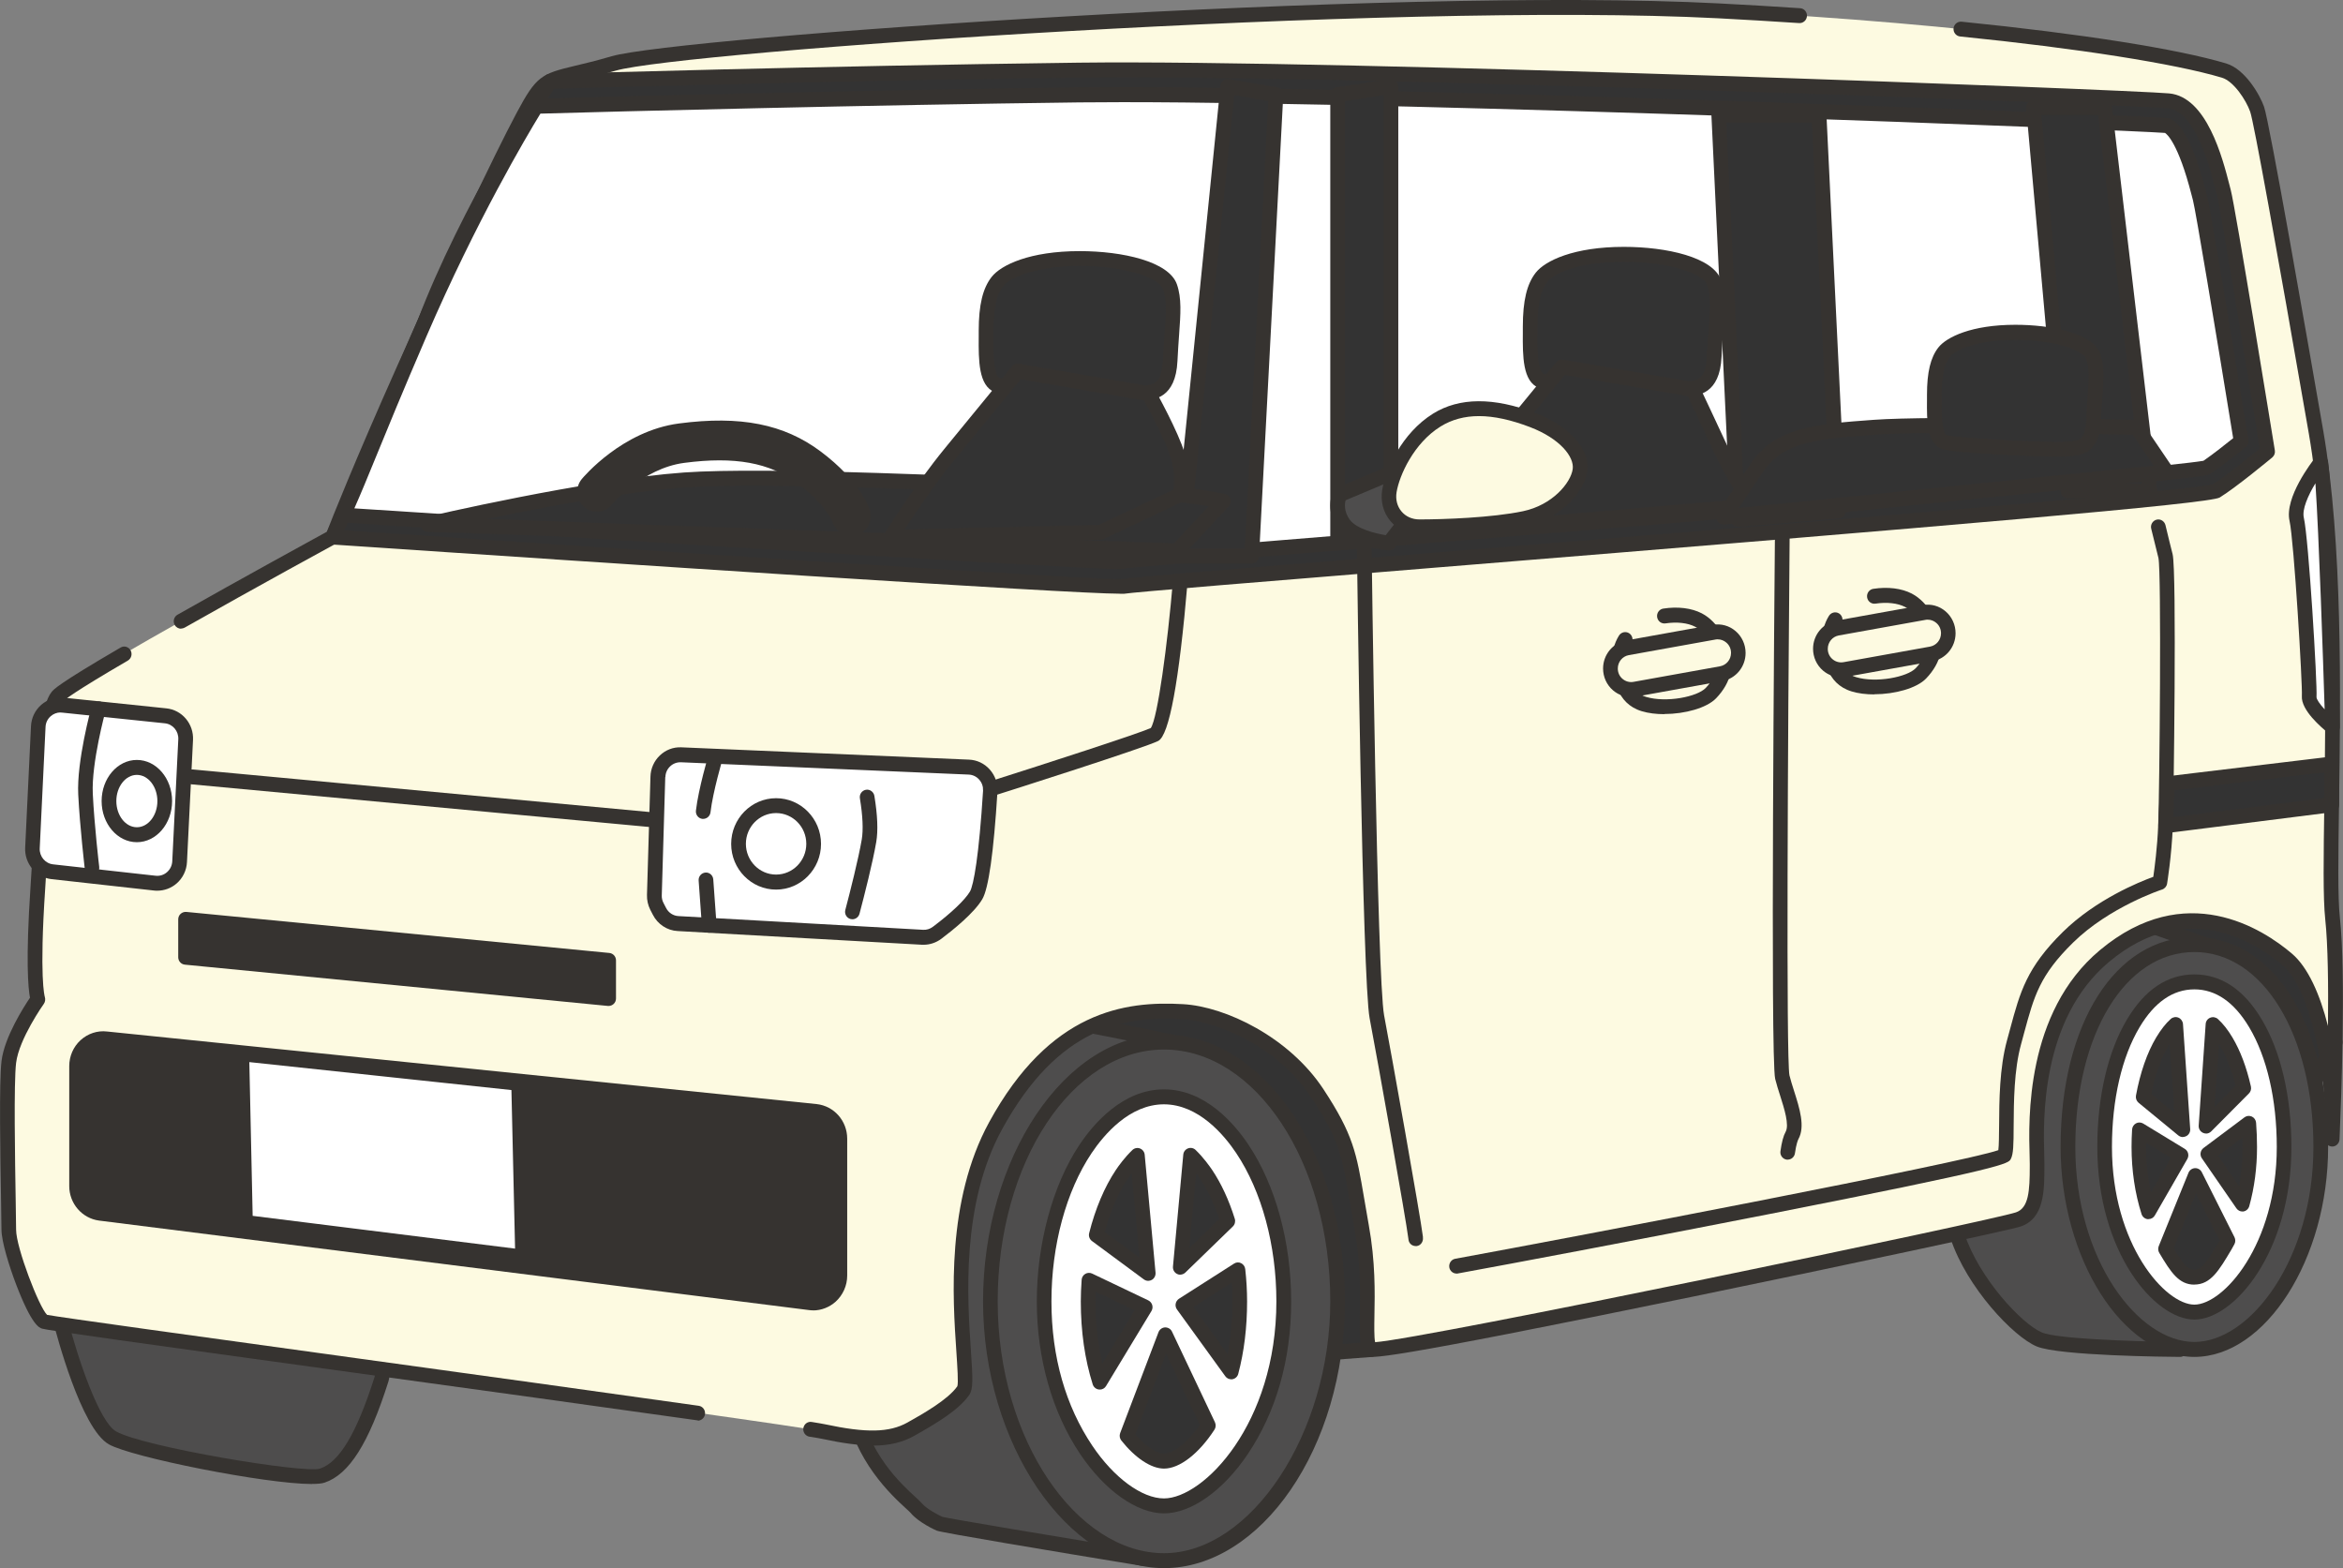 <?xml version="1.0" encoding="UTF-8"?><svg id="_レイヤー_1" xmlns="http://www.w3.org/2000/svg" viewBox="0 0 302.5 202.45"><rect x="0" y="0" width="302.5" height="202.45" fill="#808080" stroke="none"/><defs><style>.cls-1{fill:#333;}.cls-2{fill:#fff;}.cls-3{fill:#363330;}.cls-4{fill:#4e4d4d;}.cls-5{fill:#fdfae1;}</style></defs><polygon class="cls-1" points="120.84 178.43 177.03 174.21 185.28 144.7 148.25 111.39 100.2 155.45 120.84 178.43"/><path class="cls-3" d="M120.84,179.39c-.26,0-.52-.11-.7-.31l-20.64-22.98c-.17-.19-.26-.44-.25-.7.01-.26.12-.5.31-.67l48.05-44.06c.36-.33.9-.33,1.26,0l37.03,33.32c.27.25.38.63.28.99l-8.24,29.51c-.11.39-.44.67-.84.7l-56.19,4.22s-.05,0-.07,0ZM101.54,155.52l19.69,21.92,55.07-4.14,7.9-28.28-35.95-32.34-46.71,42.84Z"/><polygon class="cls-1" points="294.9 111.39 301.5 134.54 292.77 151.15 227.19 144.7 248.77 111.39 294.9 111.39"/><path class="cls-3" d="M292.77,152.12s-.06,0-.09,0l-65.58-6.45c-.33-.03-.62-.24-.76-.54-.14-.3-.12-.66.06-.95l21.58-33.32c.18-.27.47-.43.79-.43h46.12c.42,0,.79.28.91.7l6.6,23.15c.07.24.04.5-.07.72l-8.72,16.62c-.17.32-.49.51-.83.51ZM228.85,143.9l63.39,6.24,8.24-15.7-6.29-22.08h-44.9l-20.44,31.55Z"/><path class="cls-4" d="M281.45,174.21s-15.33-.11-18.14-1.27c-2.82-1.17-8.58-7.29-10.57-13.3-1.99-6.01-2.92-10.76,1.95-25.48,4.87-14.72,9.73-18.82,10.15-18.96s24.85,8.55,24.85,8.55l-8.24,50.47Z"/><path class="cls-3" d="M281.45,175.18h0c-1.59-.01-15.59-.14-18.49-1.35-3.04-1.26-9.04-7.65-11.11-13.89-2.08-6.28-2.98-11.18,1.95-26.09,4.9-14.82,9.95-19.3,10.75-19.57.38-.13.72-.25,25.46,8.55.44.15.7.61.62,1.07l-8.24,50.47c-.08.47-.47.81-.93.81ZM265.04,116.22c-1.29,1.07-5.43,6.11-9.45,18.24-4.74,14.34-3.9,18.96-1.95,24.86,1.87,5.66,7.37,11.62,10.02,12.72,1.86.77,10.88,1.13,16.98,1.2l7.98-48.86c-8.79-3.12-21.34-7.52-23.59-8.16ZM265.26,116.06h0Z"/><path class="cls-4" d="M7.83,170.55s3.34,13.16,6.67,15.07c3.34,1.91,24.5,5.76,27.11,4.88,2.61-.88,5.04-4.24,7.63-12.42s-41.41-13.06-41.41-13.06v5.52Z"/><path class="cls-3" d="M40.27,191.59c-5.97,0-23.29-3.45-26.23-5.13-3.58-2.05-6.77-14.28-7.13-15.67-.02-.08-.03-.16-.03-.24v-5.52c0-.27.11-.53.31-.72.2-.18.47-.27.74-.24.09.01,9.32,1.04,18.96,2.91,13.35,2.59,20.81,5.37,22.82,8.52.59.92.73,1.92.43,2.88-2.52,7.95-5.06,11.97-8.23,13.03-.34.12-.91.17-1.64.17ZM8.78,170.43c1.27,4.95,4.03,13.12,6.19,14.36,3.51,2.01,24.36,5.48,26.35,4.81,2.51-.84,4.74-4.59,7.03-11.8.08-.26.15-.67-.22-1.24-3.31-5.19-28.57-9.18-39.35-10.45v4.32Z"/><path class="cls-4" d="M147.66,201.22s-25.77-4.24-26.35-4.49c-.58-.26-2.28-1.12-3.02-2.03-.74-.9-6.89-5.3-8.28-13.36-1.39-8.07.81-24.11,5.26-34.86,4.45-10.76,11.4-15,14.18-15.85,1.37-.42,25.63,4.68,25.63,4.68l-12.84,41.31,5.43,24.6Z"/><path class="cls-3" d="M147.66,202.18c-.05,0-.1,0-.15-.01-11.81-1.94-26-4.31-26.57-4.56-.1-.04-2.35-1.04-3.38-2.3-.07-.09-.35-.34-.6-.57-1.82-1.67-6.66-6.1-7.89-13.24-1.49-8.62.95-24.84,5.32-35.4,4.44-10.74,11.38-15.36,14.78-16.4,1.39-.43,16.94,2.74,26.09,4.66.26.05.49.22.63.46s.17.52.09.78l-12.76,41.07,5.37,24.35c.07.31-.02.64-.23.87-.18.2-.43.3-.69.3ZM129.76,131.56c-.05,0-.1,0-.13,0-2.79.86-9.32,5.18-13.5,15.28-4.18,10.11-6.61,26.14-5.2,34.32,1.12,6.49,5.44,10.45,7.29,12.14.38.35.63.58.79.77.57.69,2.04,1.49,2.67,1.76.79.22,14.75,2.55,24.75,4.2l-5.12-23.21c-.04-.17-.03-.34.02-.5l12.52-40.29c-8.82-1.84-22.12-4.48-24.08-4.48Z"/><path class="cls-4" d="M172.69,168.01c0,18.49-11.21,33.48-22.42,33.48s-22.42-14.99-22.42-33.48,10.01-33.48,22.42-33.48,22.42,14.99,22.42,33.48Z"/><path class="cls-3" d="M150.28,202.45c-12.45,0-23.36-16.09-23.36-34.44s10.48-34.44,23.36-34.44,23.36,15.45,23.36,34.44-10.92,34.44-23.36,34.44ZM150.28,135.5c-11.84,0-21.47,14.58-21.47,32.51s10.23,32.51,21.47,32.51,21.47-15.5,21.47-32.51c0-17.93-9.63-32.51-21.47-32.51Z"/><path class="cls-2" d="M150.28,194.42c-6.16,0-15.47-10.53-15.47-26.4,0-7.43,1.95-14.61,5.35-19.69,1.68-2.51,5.22-6.71,10.12-6.71s8.44,4.21,10.12,6.71c3.4,5.08,5.35,12.26,5.35,19.69,0,15.87-9.31,26.4-15.47,26.4Z"/><path class="cls-3" d="M150.28,195.38c-3.5,0-7.65-2.94-10.83-7.67-3.61-5.37-5.59-12.37-5.59-19.7s2.01-14.99,5.52-20.23c1.78-2.67,5.57-7.14,10.9-7.14s9.12,4.47,10.9,7.14c3.51,5.24,5.52,12.61,5.52,20.23s-1.99,14.33-5.59,19.7c-3.17,4.73-7.32,7.67-10.83,7.67ZM150.28,142.57c-4.46,0-7.76,3.94-9.34,6.29-3.3,4.93-5.19,11.91-5.19,19.15s1.87,13.55,5.26,18.61c2.78,4.15,6.42,6.83,9.26,6.83,5.12,0,14.52-9.66,14.52-25.44,0-7.24-1.89-14.22-5.19-19.15-1.57-2.35-4.88-6.29-9.34-6.29Z"/><path class="cls-4" d="M299.63,148.08c0,14.43-8.14,26.13-16.32,26.13s-16.32-11.7-16.32-26.13,6.28-26.13,16.32-26.13,16.32,11.7,16.32,26.13Z"/><path class="cls-3" d="M283.31,175.18c-9.2,0-17.27-12.66-17.27-27.1,0-15.95,7.1-27.1,17.27-27.1s17.27,11.14,17.27,27.1c0,14.44-8.07,27.1-17.27,27.1ZM283.31,122.91c-8.91,0-15.37,10.59-15.37,25.17s8.12,25.17,15.37,25.17,15.37-10.76,15.37-25.17-6.47-25.17-15.37-25.17Z"/><path class="cls-2" d="M283.31,169.39c-4.61,0-11.59-8.5-11.59-21.31,0-6.3,1.32-11.98,3.7-15.97,2.12-3.54,4.77-5.34,7.88-5.34s5.77,1.8,7.88,5.34c2.39,4,3.7,9.67,3.7,15.97,0,12.81-6.97,21.31-11.59,21.31Z"/><path class="cls-3" d="M283.31,170.36c-5.11,0-12.53-8.68-12.53-22.28,0-6.48,1.36-12.33,3.84-16.48,2.3-3.85,5.22-5.8,8.69-5.8s6.39,1.95,8.69,5.8c2.48,4.15,3.84,10,3.84,16.48,0,13.6-7.42,22.28-12.53,22.28ZM283.31,127.73c-2.76,0-5.14,1.64-7.07,4.88-2.3,3.85-3.57,9.35-3.57,15.47,0,12.62,6.89,20.35,10.64,20.35s10.64-7.73,10.64-20.35c0-6.13-1.27-11.62-3.57-15.47-1.93-3.23-4.31-4.88-7.07-4.88Z"/><path class="cls-1" d="M285.71,132.27l-.9,13.1,4.87-4.9c-.52-2.33-1.29-4.4-2.26-6.03-.6-1.01-1.18-1.7-1.7-2.17Z"/><path class="cls-3" d="M284.81,146.34c-.13,0-.27-.03-.39-.09-.36-.17-.58-.54-.55-.94l.9-13.1c.02-.37.25-.69.59-.82.33-.14.72-.07.99.17.65.59,1.29,1.39,1.88,2.39,1.02,1.71,1.82,3.84,2.38,6.32.07.33-.02.67-.26.9l-4.87,4.9c-.18.18-.42.28-.67.28ZM286.49,134.75l-.56,8.14,2.7-2.72c-.5-2.03-1.19-3.83-2.03-5.23-.04-.06-.08-.13-.11-.19Z"/><path class="cls-1" d="M289.51,155.45c.63-2.3.96-4.8.96-7.37,0-1.03-.04-2.05-.12-3.05l-5.29,3.96,4.45,6.46Z"/><path class="cls-3" d="M289.52,156.41c-.31,0-.6-.15-.78-.41l-4.46-6.46c-.3-.43-.2-1.02.21-1.33l5.29-3.96c.28-.21.64-.24.95-.1.31.14.52.45.55.8.08,1.03.12,2.08.12,3.13,0,2.64-.33,5.21-1,7.63-.1.36-.39.63-.75.69-.05,0-.11.01-.16.01ZM286.37,149.21l2.71,3.92c.3-1.63.46-3.32.46-5.05,0-.41,0-.81-.02-1.22l-3.14,2.35Z"/><path class="cls-1" d="M276.21,145.88c-.04.72-.06,1.46-.06,2.2,0,2.94.43,5.79,1.25,8.35l4.19-7.28-5.37-3.27Z"/><path class="cls-3" d="M277.39,157.4s-.07,0-.1,0c-.37-.04-.68-.3-.8-.66-.85-2.67-1.29-5.66-1.29-8.65,0-.73.02-1.49.07-2.26.02-.34.21-.64.5-.8.29-.16.64-.15.93.02l5.37,3.27c.45.27.59.86.33,1.31l-4.19,7.28c-.17.3-.48.48-.82.48ZM277.09,147.54c0,.18,0,.36,0,.54,0,2,.21,4,.62,5.88l2.57-4.48-3.2-1.95Z"/><path class="cls-1" d="M283.43,151.78l-3.84,9.47c1.49,2.5,2.3,3.63,3.72,3.63,1.51,0,2.32-1.27,3.99-4.09.12-.2.23-.41.35-.61l-4.22-8.4Z"/><path class="cls-3" d="M283.31,165.85c-1.99,0-3.02-1.56-4.53-4.1-.16-.26-.18-.59-.07-.87l3.84-9.47c.14-.35.47-.58.84-.6.38-.01.71.19.88.52l4.22,8.4c.14.29.14.62-.01.9-.12.22-.24.43-.36.65-1.63,2.75-2.7,4.56-4.81,4.56ZM280.65,161.17c1.33,2.2,1.89,2.75,2.66,2.75.91,0,1.49-.77,3.18-3.63.03-.05.05-.09.08-.14l-3.05-6.08-2.88,7.09Z"/><path class="cls-1" d="M281.84,145.83l-.93-13.56c-.52.47-1.1,1.16-1.7,2.17-1.13,1.89-1.98,4.37-2.49,7.17l5.13,4.22Z"/><path class="cls-3" d="M281.84,146.8c-.21,0-.42-.07-.6-.21l-5.13-4.22c-.27-.22-.4-.58-.34-.93.54-2.94,1.44-5.54,2.61-7.5.6-1,1.23-1.81,1.88-2.39.27-.24.65-.31.99-.17.33.14.56.46.59.82l.93,13.56c.03.38-.17.75-.51.92-.14.07-.29.11-.44.11ZM277.75,141.23l2.99,2.46-.62-8.94c-.04.06-.08.13-.11.19-.98,1.64-1.76,3.81-2.26,6.29Z"/><path class="cls-1" d="M153.7,149.17l-1.33,14.44,6.13-5.95c-.72-2.29-1.67-4.36-2.81-6.07-.32-.48-1.05-1.5-2-2.41Z"/><path class="cls-3" d="M152.38,164.57c-.14,0-.28-.03-.41-.1-.36-.18-.57-.56-.53-.96l1.33-14.44c.03-.37.27-.68.61-.81.34-.13.72-.05.98.2,1,.97,1.76,2.03,2.13,2.57,1.18,1.76,2.17,3.89,2.93,6.32.11.35.01.74-.25.99l-6.13,5.95c-.18.17-.42.27-.65.27ZM154.44,151.46l-.89,9.67,3.87-3.75c-.68-2.01-1.52-3.78-2.51-5.25-.1-.15-.26-.38-.47-.67Z"/><path class="cls-1" d="M158.96,177.1c.68-2.59,1.11-5.62,1.11-9.09,0-1.37-.08-2.73-.24-4.06l-7.11,4.54,6.24,8.62Z"/><path class="cls-3" d="M158.96,178.07c-.3,0-.58-.14-.76-.39l-6.24-8.62c-.16-.22-.22-.49-.17-.75.05-.26.2-.49.43-.64l7.11-4.54c.28-.18.62-.2.91-.05.29.14.49.43.53.76.16,1.41.24,2.82.24,4.18,0,3.33-.38,6.47-1.14,9.34-.09.36-.38.63-.74.7-.06.01-.12.02-.18.02ZM154.09,168.75l4.41,6.09c.41-2.15.62-4.43.62-6.83,0-.79-.03-1.6-.09-2.42l-4.95,3.15Z"/><path class="cls-1" d="M140.6,165.29c-.07.9-.11,1.81-.11,2.72,0,4.08.59,7.55,1.49,10.42l5.86-9.68-7.25-3.46Z"/><path class="cls-3" d="M141.98,179.39s-.08,0-.11,0c-.37-.05-.67-.3-.79-.66-1.02-3.23-1.54-6.84-1.54-10.71,0-.89.04-1.83.11-2.8.02-.32.2-.6.47-.76.27-.16.6-.17.88-.04l7.25,3.46c.24.12.43.33.51.6.08.26.04.55-.1.78l-5.86,9.68c-.17.29-.48.46-.81.46ZM141.46,166.77c-.02.42-.02.84-.02,1.24,0,2.85.29,5.55.88,8.03l4.17-6.88-5.02-2.4Z"/><path class="cls-1" d="M150.45,172.33l-4.95,13.03c1.73,2.18,3.53,3.27,4.78,3.27,1.47,0,3.74-1.53,5.72-4.59l-5.55-11.71Z"/><path class="cls-3" d="M150.28,189.6c-1.65,0-3.71-1.36-5.51-3.63-.21-.27-.27-.63-.15-.95l4.95-13.03c.14-.36.47-.6.85-.62.39,0,.73.2.89.54l5.55,11.71c.14.31.12.67-.06.95-2.01,3.1-4.5,5.03-6.51,5.03ZM146.59,185.18c1.47,1.72,2.89,2.49,3.69,2.49,1.02,0,2.87-1.17,4.63-3.71l-4.36-9.2-3.96,10.42Z"/><path class="cls-1" d="M148.25,164.39l-1.4-15.22c-.95.91-1.67,1.93-2,2.41-1.44,2.15-2.56,4.86-3.31,7.85l6.71,4.96Z"/><path class="cls-3" d="M148.25,165.36c-.2,0-.39-.06-.56-.18l-6.71-4.96c-.31-.23-.46-.64-.36-1.02.79-3.14,1.98-5.96,3.45-8.16.37-.55,1.13-1.61,2.13-2.57.26-.25.65-.33.98-.2.34.13.58.45.61.81l1.4,15.22c.03.38-.15.74-.47.93-.15.08-.31.13-.47.13ZM142.62,159.04l4.49,3.32-1-10.9c-.21.28-.38.52-.47.66-1.25,1.86-2.28,4.25-3.01,6.92Z"/><path class="cls-5" d="M67.56,14.99c-3.05,5.69-9.18,18.68-15.43,32.69-6.26,14.01-9.18,21.65-9.18,21.65,0,0-33.9,18.48-35.57,20.6-1.67,2.12-1.67,12.31-2.5,24.63-.83,12.31,0,14.44,0,14.44,0,0-3.34,4.67-3.75,8.07-.42,3.4,0,19.11,0,21.65s3.34,11.46,4.59,11.89c1.25.42,95.27,13.07,100.63,14.22,5.36,1.15,8.64,1.15,11.26-.32s5.53-3.18,6.78-4.98c1.25-1.8-3.43-20.29,4.17-34.18,7.6-13.89,16.76-15.17,24.16-14.74,4.82.28,12.94,3.8,17.38,10.54,4.44,6.74,4.15,8.58,5.71,17.18,1.56,8.6-.03,15.04,1.22,15.89s81.05-15.94,83.55-16.79,2.43-4.13,2.43-7.18-1.44-18.36,8.7-26.84c10.14-8.48,19.42-3.1,23.59.44,4.17,3.54,6.22,15.56,5.81,23.2,0,0,.94-20.38.05-28.45-.89-8.07,1.62-41.19-2.14-62.84-3.75-21.65-7.08-40.17-7.6-41.65s-2.26-4.39-4.27-5c-8.62-2.58-32.16-5.98-65.28-7.7C181-.72,88,5.65,79.24,8.2s-8.55.95-11.68,6.79Z"/><path class="cls-3" d="M23.38,81.17c-.33,0-.66-.18-.83-.5-.25-.47-.09-1.05.37-1.31,8.44-4.78,17.52-9.74,19.28-10.71.63-1.62,3.59-9.1,9.07-21.37,6.32-14.16,12.39-27.02,15.46-32.76,2.5-4.68,3.15-4.99,7.48-6.02,1.23-.29,2.75-.65,4.76-1.24C87.44,4.81,179.85-1.75,221.92.44c3.53.18,7.06.39,10.49.62.52.03.92.49.88,1.02-.03.53-.48.93-1.01.9-3.42-.23-6.93-.43-10.46-.62C179.89.19,87.89,6.68,79.5,9.12c-2.06.6-3.61.97-4.85,1.26-3.9.93-4.06.96-6.25,5.06-3,5.61-9.19,18.73-15.4,32.63-6.17,13.82-9.13,21.53-9.16,21.6-.08.21-.24.39-.44.5-.1.05-10.22,5.57-19.56,10.86-.15.08-.3.12-.46.12Z"/><path class="cls-3" d="M90.09,183.36s-.09,0-.13,0c-12-1.7-29.13-4.06-44.23-6.14-28.19-3.89-39.73-5.49-40.3-5.69-.37-.12-1.34-.46-3.35-5.71-.87-2.29-1.89-5.52-1.89-7.09,0-.59-.02-1.9-.05-3.59-.1-5.8-.27-15.51.06-18.18.38-3.07,2.86-6.95,3.67-8.15-.23-1.23-.57-4.81.07-14.3.21-3.15.38-6.23.52-8.94.5-9.46.82-14.48,2.19-16.22.26-.33.8-1.02,8.92-5.75.45-.27,1.03-.11,1.29.36.26.46.1,1.05-.35,1.32-7.15,4.17-8.22,5.1-8.38,5.29-1.05,1.33-1.4,8.03-1.77,15.12-.14,2.72-.31,5.81-.52,8.97-.78,11.58-.08,13.95-.05,14.05.09.29.05.64-.13.89-.03.04-3.2,4.51-3.58,7.62-.31,2.54-.14,12.53-.05,17.91.03,1.71.05,3.03.05,3.63,0,2.3,2.97,10.02,4,10.99,1.52.3,20.17,2.87,39.89,5.59,15.11,2.08,32.23,4.45,44.24,6.15.52.07.88.56.81,1.09-.07.48-.47.83-.94.83ZM6.13,169.75h0,0Z"/><path class="cls-3" d="M112.69,186.61c-1.79,0-3.91-.28-6.54-.85-.29-.06-.84-.16-1.64-.28-.52-.08-.87-.58-.79-1.1.08-.53.56-.89,1.08-.8.84.13,1.42.24,1.73.3,5.32,1.14,8.29,1.07,10.61-.22,1.96-1.1,5.25-2.95,6.46-4.69.15-.4,0-2.59-.13-4.53-.46-6.78-1.32-19.4,4.24-29.57,7.84-14.33,17.5-15.67,25.04-15.23,5.49.31,13.7,4.27,18.11,10.97,3.87,5.88,4.27,8.26,5.25,14.02.18,1.04.37,2.2.61,3.53.86,4.72.79,8.73.73,11.66-.02,1.34-.05,2.84.09,3.46,6.42-.45,79.43-15.65,82.73-16.76,1.66-.56,1.79-2.75,1.79-6.02v-.24c0-.25-.01-.6-.02-1.02-.14-4.58-.56-18.52,9.07-26.57,11.04-9.23,21.02-2.77,24.79.44,2.1,1.78,3.64,5.32,4.66,9.35.06-5.17,0-10.5-.35-13.75-.3-2.74-.22-8.19-.12-15.09.2-14.06.48-33.31-2.01-47.69-4.22-24.33-7.11-40.23-7.56-41.5-.53-1.51-2.13-3.94-3.65-4.4-6.01-1.8-18.64-3.79-33.8-5.32-.52-.05-.9-.52-.85-1.05.05-.53.52-.91,1.04-.86,15.49,1.56,27.94,3.53,34.15,5.39,2.48.74,4.37,4.09,4.9,5.6.7,1.99,5.57,29.9,7.64,41.81,2.52,14.56,2.24,33.92,2.04,48.05-.1,6.83-.18,12.23.11,14.85.8,7.3.14,24.17-.02,27.89,0,.24-.02.48-.03.72-.03.53-.48.94-.99.91-.52-.03-.92-.48-.9-1.01,0-.02.01-.31.03-.81.25-7.95-1.96-18.6-5.5-21.6-3.42-2.9-12.44-8.74-22.38-.43-8.91,7.45-8.51,20.67-8.38,25.02.01.44.02.81.02,1.07v.24c0,3.19,0,6.81-3.08,7.85-1.34.45-22.32,4.94-42.36,9.06-40.86,8.4-41.51,7.97-42.02,7.62-1.01-.68-.98-2.3-.93-5.24.05-2.85.12-6.75-.7-11.28-.24-1.33-.44-2.5-.62-3.55-.95-5.63-1.31-7.74-4.95-13.27-4.57-6.94-12.64-9.89-16.65-10.12-7.43-.42-15.99.93-23.28,14.25-5.29,9.67-4.46,21.91-4.01,28.5.25,3.7.31,5.01-.21,5.77-1.35,1.94-4.24,3.67-7.09,5.27-1.51.85-3.2,1.27-5.38,1.27ZM177.64,173.48h0ZM177.23,173.28"/><path class="cls-3" d="M105.35,143.5l-91.62-9.37c-2.05-.22-3.83,1.41-3.83,3.51v15.5c0,1.77,1.29,3.27,3.02,3.5l91.62,11.55c2.07.28,3.91-1.37,3.91-3.5v-17.67c0-1.8-1.33-3.31-3.1-3.51Z"/><path class="cls-3" d="M104.98,169.17c-.19,0-.38-.01-.57-.04l-91.62-11.55c-2.2-.29-3.85-2.21-3.85-4.45v-15.5c0-1.27.53-2.49,1.46-3.34.93-.85,2.18-1.27,3.42-1.12l91.62,9.37s0,0,0,0c2.25.25,3.94,2.17,3.94,4.47v17.67c0,1.29-.55,2.52-1.5,3.38-.81.72-1.85,1.12-2.91,1.12ZM13.35,135.07c-.62,0-1.21.23-1.68.66-.54.49-.84,1.17-.84,1.91v15.5c0,1.28.94,2.38,2.19,2.54l91.62,11.55c.73.1,1.45-.13,1.99-.61s.86-1.19.86-1.93v-17.67c0-1.31-.97-2.41-2.25-2.55l-91.62-9.37c-.09-.01-.19-.02-.28-.02Z"/><path class="cls-1" d="M42.96,69.34s100.68,6.79,101.94,6.37c1.25-.42,139.12-11.04,141.21-12.31,2.09-1.27,6.67-5.1,6.67-5.1,0,0-5.09-31.44-5.67-33.55s-2.53-11.31-7.11-11.74c-4.59-.42-106.9-4.39-140.69-3.96-33.78.42-68.3,1.46-68.3,1.46,0,0-10.66,16.52-16.22,31.31-5.56,14.79-11.82,27.53-11.82,27.53Z"/><path class="cls-3" d="M144.61,76.65c-6.57,0-65.82-3.93-101.72-6.35-.32-.02-.6-.2-.76-.48-.16-.28-.17-.62-.03-.91.06-.13,6.3-12.87,11.78-27.44,5.53-14.72,16.21-31.33,16.32-31.49.17-.26.45-.43.76-.43.35-.01,34.91-1.04,68.32-1.46,33.81-.42,135.83,3.51,140.78,3.97,4.86.45,6.9,8.39,7.77,11.78.07.26.13.49.17.66.59,2.14,5.49,32.37,5.7,33.65.06.34-.07.68-.33.9-.19.16-4.67,3.88-6.79,5.18-1.31.8-33.81,3.57-101.59,9.08-20.88,1.7-38.91,3.16-39.89,3.35h0c-.1,0-.26,0-.49,0ZM44.43,68.47c28.41,1.91,97.87,6.5,100.31,6.29h0c1.3-.21,10.16-.95,40.1-3.38,38.91-3.16,97.61-7.94,100.84-8.85,1.66-1.03,4.91-3.67,6.07-4.62-1.78-11-5.12-31.29-5.56-32.89-.05-.18-.11-.42-.18-.7-.64-2.48-2.57-10.01-6.11-10.34-4.95-.46-106.83-4.39-140.59-3.96-31.2.39-63.43,1.32-67.79,1.44-1.68,2.66-10.89,17.48-15.86,30.7-4.5,11.96-9.5,22.69-11.23,26.32Z"/><path class="cls-2" d="M144.51,72.51c-5.83,0-81.04-4.73-100.18-6.01,2.33-5.03,3.8-9.39,9.89-23.48,6.09-14.1,12.39-25.04,15.03-29.29,7.3-.21,40.89-1.1,70.09-1.46,1.66-.02,3.55-.03,5.61-.03,39.24,0,131.12,3.65,134.75,3.98.2.02,2.05.42,4.17,8.67.08.29.14.54.19.73.41,1.57,3.35,19.33,5.3,31.36-1.42,1.14-3.32,2.64-4.51,3.43-6.05,1.08-64.79,5.86-100.18,8.73-31.84,2.59-38.39,3.14-40.09,3.38-.02,0-.04,0-.07,0Z"/><path class="cls-3" d="M144.58,73.47h-.07c-5.94,0-82.1-4.8-100.25-6.02-.31-.02-.6-.2-.75-.47-.16-.27-.17-.61-.04-.9,1.1-2.38,2.03-4.66,3.32-7.83,1.42-3.48,3.37-8.25,6.56-15.64,6.88-15.94,13.78-27.3,15.1-29.42.17-.27.46-.44.77-.45,9.35-.27,42.28-1.11,70.1-1.46,1.67-.02,3.56-.03,5.62-.03,39.25,0,131.2,3.65,134.84,3.99.99.09,2.96,1.44,5,9.39.08.31.14.54.19.72.45,1.73,3.55,20.59,5.32,31.46.06.35-.08.69-.35.91-1.14.92-3.25,2.6-4.58,3.48-.11.07-.23.12-.35.14-6.1,1.09-65.05,5.88-100.27,8.75-31.62,2.57-38.35,3.14-40.03,3.37-.04,0-.09,0-.13,0ZM144.51,71.55h0c1.82-.24,8.79-.83,40.07-3.37,34.84-2.83,92.93-7.56,99.9-8.69,1.11-.76,2.74-2.03,3.84-2.92-2.33-14.34-4.84-29.36-5.19-30.71-.05-.17-.11-.41-.18-.69-1.74-6.78-3.22-7.88-3.43-8.01-4.67-.37-95.62-3.97-134.59-3.97-2.05,0-3.93.01-5.6.03-27.32.34-59.59,1.16-69.56,1.45-1.79,2.93-8.25,13.8-14.7,28.73-3.18,7.37-5.12,12.13-6.54,15.6-1.07,2.62-1.9,4.64-2.78,6.63,20.31,1.35,92.98,5.92,98.75,5.92Z"/><path class="cls-2" d="M84.94,100.29l-.45,15.28c-.02.5.1,1,.32,1.44l.33.64c.47.92,1.38,1.53,2.4,1.58l31.57,1.77c.67.04,1.33-.16,1.87-.57,1.38-1.04,4.06-3.18,5.05-4.84.96-1.61,1.56-9.14,1.83-13.44.1-1.66-1.16-3.07-2.78-3.13l-37.15-1.59c-1.6-.05-2.93,1.22-2.98,2.84Z"/><path class="cls-3" d="M119.26,121.97c-.07,0-.14,0-.21,0l-31.57-1.77c-1.35-.07-2.57-.88-3.19-2.1l-.33-.64c-.3-.59-.45-1.25-.43-1.92l.45-15.28h0c.03-1.04.46-2.01,1.21-2.73.75-.71,1.72-1.09,2.75-1.05l37.15,1.59c1.04.04,2,.49,2.7,1.28.7.79,1.05,1.81.99,2.87-.49,7.85-1.15,12.51-1.96,13.87-1.06,1.79-3.77,3.97-5.3,5.12-.66.49-1.46.76-2.27.76ZM85.89,100.32l-.45,15.28c-.01.34.06.67.22.97l.33.64c.31.62.93,1.03,1.62,1.06l31.57,1.77c.45.03.89-.11,1.25-.38,2.4-1.8,4.15-3.47,4.8-4.56.47-.8,1.17-4.63,1.69-13,.03-.54-.14-1.05-.5-1.45-.35-.4-.84-.63-1.37-.65l-37.15-1.59c-.52-.01-1,.17-1.38.53-.38.36-.6.85-.61,1.38Z"/><path class="cls-2" d="M8.11,91.03l13.26,1.38c1.53.16,2.67,1.51,2.59,3.07l-.78,15.76c-.08,1.69-1.54,2.96-3.2,2.77l-13.23-1.47c-1.52-.17-2.64-1.51-2.57-3.06l.75-15.67c.08-1.68,1.53-2.95,3.18-2.78Z"/><path class="cls-3" d="M20.3,114.99c-.14,0-.27,0-.41-.02l-13.23-1.47c-2.01-.22-3.51-2.01-3.41-4.07l.75-15.67c.05-1.08.52-2.06,1.33-2.77.81-.7,1.83-1.03,2.89-.92l13.26,1.38c2.03.21,3.54,2,3.44,4.08l-.78,15.76c-.05,1.07-.54,2.08-1.34,2.77-.69.6-1.58.93-2.49.93ZM7.81,91.98c-.46,0-.9.17-1.26.48-.41.36-.65.85-.67,1.4l-.75,15.67c-.05,1.04.71,1.95,1.73,2.06l13.23,1.47c.54.06,1.06-.1,1.47-.46.41-.36.65-.85.68-1.4l.78-15.76c.05-1.05-.71-1.96-1.74-2.06l-13.26-1.38h0c-.07,0-.14-.01-.2-.01Z"/><polygon class="cls-3" points="23.96 123.58 78.58 128.91 78.58 123.99 23.96 118.69 23.96 123.58"/><path class="cls-3" d="M78.58,129.87s-.06,0-.09,0l-54.62-5.33c-.49-.05-.86-.46-.86-.96v-4.89c0-.27.11-.53.31-.71.2-.18.46-.27.73-.25l54.62,5.3c.49.05.86.46.86.96v4.92c0,.27-.11.53-.31.71-.18.16-.4.25-.64.25ZM24.91,122.7l52.73,5.14v-2.98l-52.73-5.12v2.95Z"/><path class="cls-3" d="M127.86,102.84c-.4,0-.78-.26-.9-.68-.16-.51.12-1.05.62-1.21,7.66-2.43,19.38-6.23,21-6.96.88-1.31,2.14-10.65,2.86-19.07.04-.53.5-.92,1.03-.88.52.05.91.51.86,1.04-1.1,12.93-2.38,19.86-3.8,20.58-1.69.86-19.37,6.49-21.38,7.12-.09.03-.19.04-.28.04Z"/><path class="cls-3" d="M84.49,106.82s-.06,0-.09,0l-59.67-5.56c-.52-.05-.9-.52-.86-1.05.05-.53.51-.92,1.03-.87l59.67,5.56c.52.05.9.52.86,1.05-.04.5-.46.88-.94.88Z"/><polygon class="cls-1" points="158.51 11.17 152.38 71.78 161.61 71.78 164.74 12.23 158.51 11.17"/><path class="cls-3" d="M161.61,72.75h-9.23c-.27,0-.52-.12-.7-.32-.18-.2-.27-.47-.24-.74l6.13-60.62c.03-.26.16-.51.37-.67.21-.16.47-.23.73-.18l6.22,1.06c.48.08.82.51.79,1l-3.13,59.56c-.03.51-.44.91-.95.91ZM153.43,70.82h7.28l3.03-57.78-4.39-.75-5.92,58.53Z"/><polygon class="cls-1" points="172.69 12.23 172.69 70.11 179.58 69.55 179.58 11.17 172.69 12.23"/><path class="cls-3" d="M172.69,71.07c-.24,0-.47-.09-.64-.26-.19-.18-.3-.44-.3-.71V12.23c0-.48.34-.88.81-.95l6.88-1.06c.28-.04.55.04.76.22.21.18.33.45.33.73v58.38c0,.5-.38.92-.87.96l-6.88.56s-.05,0-.08,0ZM173.64,13.06v56.01l4.99-.41V12.29l-4.99.77Z"/><polygon class="cls-1" points="221.9 14.88 224.38 67.04 237.32 65.97 234.85 14.88 221.9 14.88"/><path class="cls-3" d="M224.38,68.01c-.23,0-.45-.08-.62-.24-.19-.17-.31-.42-.32-.68l-2.48-52.16c-.01-.26.08-.52.26-.71.18-.19.43-.3.69-.3h12.95c.5,0,.92.4.95.92l2.48,51.09c.03.52-.36.97-.87,1.01l-12.94,1.08s-.05,0-.08,0ZM222.89,15.84l2.38,50.16,11.05-.92-2.39-49.24h-11.05Z"/><polygon class="cls-1" points="262.54 13.9 266.99 63.39 277.55 63.39 271.72 13.9 262.54 13.9"/><path class="cls-3" d="M277.55,64.36h-10.56c-.49,0-.9-.38-.94-.88l-4.45-49.5c-.02-.27.06-.54.24-.74.18-.2.43-.31.7-.31h9.19c.48,0,.88.36.94.85l5.83,49.5c.03.27-.05.55-.23.75-.18.21-.44.32-.71.32ZM267.85,62.43h8.63l-5.6-47.57h-7.31l4.28,47.57Z"/><path class="cls-3" d="M182.78,160.87c-.47,0-.87-.33-.93-.82l-.02-.15c-.3-2.47-3.98-23.1-5-28.44-.94-4.97-1.62-59.03-1.65-61.33,0-.53.41-.97.94-.98.54,0,.95.42.96.95,0,.56.71,56.19,1.62,60.99.89,4.66,4.69,25.93,5.01,28.57v.11c.07.53-.29,1.04-.81,1.1-.04,0-.08,0-.12,0Z"/><path class="cls-3" d="M188.05,164.42c-.45,0-.85-.33-.93-.79-.09-.52.25-1.03.76-1.12,16.17-2.96,65.5-12.4,70.12-14.02.08-.58.09-1.95.1-3.18.02-3.14.04-7.45,1.03-11.03.14-.51.27-1,.4-1.47,1.28-4.75,2.13-7.89,6.8-12.49,4.27-4.2,9.89-6.47,11.68-7.12.16-1.13.52-3.81.63-6.64.18-4.52.43-32.75.03-34.53-.19-.73-.56-2.23-.93-3.77-.13-.52.19-1.04.69-1.17.51-.13,1.02.19,1.15.71.37,1.53.73,3.02.92,3.74.55,2.11.13,32.54.03,35.1-.15,3.84-.72,7.3-.74,7.44-.06.36-.31.65-.65.76-.07.02-6.79,2.23-11.5,6.86-4.3,4.23-5.01,6.86-6.3,11.62-.13.48-.26.97-.4,1.48-.92,3.33-.94,7.48-.96,10.52-.01,2.52-.03,3.67-.37,4.31-.32.61-.58,1.09-31.19,7.11-15.91,3.13-33.4,6.43-40.21,7.67-.06.01-.11.02-.17.02ZM258.25,148.38h0,0Z"/><path class="cls-3" d="M230.81,149.72s-.09,0-.14-.01c-.52-.08-.88-.57-.8-1.09.17-1.19.38-1.98.67-2.5.49-.89-.17-2.98-.71-4.67-.23-.72-.47-1.47-.64-2.16-.64-2.59-.09-63.62-.03-70.57,0-.53.45-.97.96-.96.52,0,.94.44.94.97-.25,27.02-.46,67.97-.03,70.09.15.62.37,1.31.6,2.03.72,2.26,1.45,4.59.56,6.21-.07.14-.27.59-.45,1.83-.07.48-.47.82-.94.82Z"/><polygon class="cls-1" points="279.84 101.18 279.59 106.59 301.05 103.89 301.05 98.63 279.84 101.18"/><path class="cls-3" d="M279.59,107.56c-.24,0-.47-.09-.64-.26-.2-.19-.32-.47-.3-.75l.25-5.41c.02-.47.37-.86.83-.91l21.21-2.55c.27-.03.54.05.74.24.2.18.32.45.32.72v5.25c0,.49-.36.9-.83.96l-21.46,2.71s-.08,0-.12,0ZM280.74,102.04l-.16,3.45,19.51-2.46v-3.32l-19.36,2.32Z"/><path class="cls-2" d="M299.63,59.71s-3.72,4.68-3.12,7.33c.61,2.65,1.72,21.44,1.61,22.88s3.01,3.92,3.01,3.92c0,0-.9-30.16-1.51-34.13Z"/><path class="cls-3" d="M301.14,94.8c-.21,0-.41-.07-.58-.2-.82-.65-3.51-2.93-3.37-4.75.1-1.32-1.02-20.07-1.59-22.59-.69-3.02,2.89-7.64,3.3-8.16.24-.3.62-.42.98-.32.36.1.63.41.69.78.6,3.98,1.48,33.01,1.52,34.25.01.37-.19.72-.52.89-.14.07-.28.1-.43.1ZM298.93,62.41c-.95,1.57-1.73,3.36-1.49,4.41.63,2.74,1.76,21.5,1.64,23.17-.01.28.41.9,1.05,1.59-.19-6.04-.73-22.43-1.19-29.18Z"/><path class="cls-3" d="M214.88,92.2c-1.04,0-2.05-.12-2.91-.38-3.36-1.01-3.62-4.38-3.75-6.19l-.02-.24c-.09-1.16.19-2.31.82-3.33.28-.45.86-.59,1.31-.31.44.28.58.88.3,1.33-.41.67-.59,1.4-.53,2.15l.02.25c.16,2.11.45,3.91,2.4,4.49,2.59.78,6.59,0,7.7-1.15.81-.85,2.05-2.57,1.16-4.6-.01-.03-.03-.06-.04-.1,0-.02-.76-2.31-2.49-3.21-.96-.5-2.35-.65-3.82-.43-.52.08-1-.28-1.08-.81-.08-.53.28-1.02.79-1.1,1.88-.29,3.65-.07,4.97.61,2.28,1.19,3.26,3.86,3.41,4.28.95,2.23.39,4.67-1.56,6.69-1.2,1.25-4.03,2.03-6.67,2.03Z"/><path class="cls-5" d="M222.22,86.97l-11.17,2.01c-1.63.29-3.13-.99-3.13-2.68h0c0-1.32.93-2.45,2.21-2.68l11.17-2.01c1.63-.29,3.13.99,3.13,2.68h0c0,1.32-.93,2.45-2.21,2.68Z"/><path class="cls-3" d="M210.58,89.99c-.84,0-1.66-.3-2.32-.86-.82-.7-1.29-1.73-1.29-2.82,0-1.79,1.26-3.31,2.99-3.63l11.17-2.01c1.05-.19,2.13.1,2.95.81.82.7,1.29,1.73,1.29,2.82,0,1.79-1.26,3.31-2.99,3.63h0l-11.17,2.01c-.21.04-.42.06-.63.06ZM221.76,82.54c-.1,0-.2,0-.3.03l-11.17,2.01c-.82.15-1.42.87-1.42,1.73,0,.52.22,1.01.62,1.34.39.33.9.47,1.41.38l11.17-2.01c.82-.15,1.42-.87,1.42-1.73,0-.52-.22-1.01-.62-1.34-.31-.27-.7-.41-1.11-.41ZM222.22,86.97h0,0Z"/><path class="cls-3" d="M241.99,89.65c-1.04,0-2.05-.12-2.91-.38-3.36-1.01-3.62-4.38-3.75-6.19l-.02-.24c-.09-1.16.19-2.31.82-3.33.28-.45.86-.59,1.31-.31.44.28.58.88.3,1.33-.41.67-.59,1.4-.53,2.15l.02.25c.16,2.11.45,3.91,2.4,4.49,2.59.78,6.59,0,7.7-1.15.81-.85,2.05-2.57,1.16-4.6-.01-.03-.03-.06-.04-.1,0-.02-.76-2.31-2.49-3.21-.96-.5-2.35-.65-3.82-.43-.52.08-1-.28-1.08-.81-.08-.53.28-1.02.79-1.1,1.88-.29,3.65-.07,4.97.61,2.28,1.19,3.26,3.86,3.41,4.28.95,2.23.39,4.67-1.56,6.69-1.2,1.25-4.03,2.03-6.67,2.03Z"/><path class="cls-5" d="M249.33,84.43l-11.17,2.01c-1.63.29-3.13-.99-3.13-2.68h0c0-1.32.93-2.45,2.21-2.68l11.17-2.01c1.63-.29,3.13.99,3.13,2.68h0c0,1.32-.93,2.45-2.21,2.68Z"/><path class="cls-3" d="M237.69,87.44c-.84,0-1.66-.3-2.32-.86-.82-.7-1.29-1.73-1.29-2.82,0-1.79,1.26-3.31,2.99-3.63l11.17-2.01c1.05-.19,2.13.1,2.95.81.82.7,1.29,1.73,1.29,2.82,0,1.79-1.26,3.31-2.99,3.63h0l-11.17,2.01c-.21.04-.42.06-.63.06ZM248.87,80c-.1,0-.2,0-.3.03l-11.17,2.01c-.82.15-1.42.87-1.42,1.73,0,.52.22,1.01.62,1.34.39.33.9.47,1.41.38l11.17-2.01c.82-.15,1.42-.87,1.42-1.73,0-.52-.22-1.01-.62-1.34-.31-.27-.7-.41-1.11-.41ZM249.33,84.43h0,0Z"/><path class="cls-3" d="M90.79,105.72s-.07,0-.11,0c-.52-.06-.89-.54-.83-1.07.33-2.84,1.6-7.11,1.65-7.29.15-.51.68-.8,1.18-.64.5.15.78.69.63,1.2-.01.04-1.27,4.28-1.58,6.95-.06.49-.47.85-.94.85Z"/><path class="cls-3" d="M91.56,120.42c-.49,0-.9-.38-.94-.89,0,0-.21-2.77-.42-5.85-.04-.53.36-.99.88-1.03.53-.04.97.36,1.01.89.21,3.08.42,5.83.42,5.83.04.53-.35.99-.87,1.04-.03,0-.05,0-.07,0Z"/><path class="cls-3" d="M110.05,118.68c-.08,0-.16-.01-.24-.03-.51-.14-.81-.67-.67-1.18.61-2.32,1.69-6.58,2.12-9.09.21-1.24.13-3.08-.24-5.31-.09-.52.26-1.02.78-1.11.51-.09,1,.27,1.09.79.41,2.49.49,4.49.24,5.96-.44,2.58-1.54,6.91-2.16,9.25-.11.43-.5.72-.91.72Z"/><path class="cls-3" d="M100.2,114.85c-3.2,0-5.8-2.65-5.8-5.9s2.6-5.9,5.8-5.9,5.8,2.65,5.8,5.9-2.6,5.9-5.8,5.9ZM100.2,104.97c-2.15,0-3.9,1.78-3.9,3.97s1.75,3.97,3.9,3.97,3.9-1.78,3.9-3.97-1.75-3.97-3.9-3.97Z"/><path class="cls-3" d="M11.88,112.99c-.47,0-.88-.36-.94-.85,0-.05-.63-5.4-.84-9.57-.21-4.29,1.64-11.04,1.71-11.32.14-.51.66-.81,1.17-.67.5.14.8.68.65,1.19-.02.07-1.84,6.72-1.65,10.7.2,4.1.82,9.39.83,9.44.06.53-.31,1.01-.83,1.07-.04,0-.08,0-.11,0Z"/><path class="cls-3" d="M17.67,108.73c-2.51,0-4.55-2.38-4.55-5.31s2.04-5.31,4.55-5.31,4.55,2.38,4.55,5.31-2.04,5.31-4.55,5.31ZM17.67,100.04c-1.46,0-2.65,1.52-2.65,3.38s1.19,3.38,2.65,3.38,2.65-1.52,2.65-3.38-1.19-3.38-2.65-3.38Z"/><polygon class="cls-2" points="67.48 162.29 31.7 157.82 31.22 136.04 66.96 139.86 67.48 162.29"/><path class="cls-3" d="M67.48,163.25s-.08,0-.12,0l-35.78-4.47c-.47-.06-.82-.46-.83-.94l-.47-21.78c0-.28.1-.54.31-.73.2-.19.47-.28.74-.25l35.74,3.81c.47.05.84.45.85.94l.52,22.43c0,.28-.11.55-.31.74-.18.16-.4.25-.64.25ZM32.62,156.97l33.88,4.23-.47-20.47-33.84-3.61.43,19.85Z"/><path class="cls-1" d="M199.01,35.81c-1.11,1.42-1.46,3.61-1.46,6.37s-.21,6.37,1.46,7.01,17.31,1.27,18.35,1.06,3.75.42,3.96-4.25c.21-4.67.74-7.32-.02-9.51-.76-2.19-5.82-3.65-11.66-3.65s-9.52,1.56-10.63,2.97Z"/><path class="cls-3" d="M216.26,51.23c-4.07,0-15.97-.54-17.57-1.15-2.12-.81-2.1-4.14-2.08-7.08v-.83c0-3.35.52-5.5,1.67-6.97h0c1.21-1.54,4.91-3.33,11.37-3.33,5.5,0,11.52,1.33,12.55,4.29.62,1.79.48,3.77.28,6.52-.07.99-.15,2.11-.21,3.37-.22,4.84-3.07,5.02-4.28,5.11-.17.01-.32.02-.44.04-.16.03-.62.05-1.29.05ZM199.75,36.41c-.85,1.09-1.25,2.92-1.25,5.77v.84c-.02,1.84-.04,4.92.85,5.26,1.34.51,16.33,1.24,17.85,1.02.18-.04.41-.06.67-.07,1.17-.08,2.37-.16,2.51-3.27.06-1.28.14-2.41.21-3.42.19-2.6.31-4.32-.18-5.73-.5-1.45-4.76-3.01-10.77-3.01s-9.07,1.56-9.89,2.61h0Z"/><path class="cls-1" d="M185.28,68.82s3.65-5.95,7.72-10.9,8.65-10.55,8.65-10.55l16.92,2.91s2.56,5.43,3.75,8.02c1.19,2.6,3.93,7,3.93,7l-40.98,3.52Z"/><path class="cls-3" d="M185.28,69.78c-.33,0-.64-.17-.81-.46-.19-.31-.18-.7,0-1.01.04-.06,3.73-6.06,7.79-11.01l8.65-10.54c.22-.26.55-.39.88-.33l16.92,2.91c.3.05.56.25.7.53,0,0,2.56,5.43,3.76,8.03,1.16,2.51,3.85,6.84,3.88,6.89.18.28.2.64.05.95-.15.3-.44.5-.77.53l-40.98,3.52s-.05,0-.08,0ZM202.02,48.41l-8.31,10.12c-2.7,3.29-5.23,7.06-6.6,9.16l37.51-3.22c-.92-1.52-2.37-4.01-3.17-5.76-.99-2.14-2.9-6.21-3.54-7.57l-15.9-2.74Z"/><path class="cls-1" d="M55.21,67.69s20.44-4.82,33.16-5.73c12.72-.91,51.92,1.21,57.97,1.42,6.05.21,11.62,1.33,11.62,1.33l-5.99,6.42-96.76-3.45Z"/><path class="cls-3" d="M151.97,72.1s-.02,0-.03,0l-96.76-3.45c-.47-.02-.86-.39-.91-.87-.05-.48.27-.92.73-1.03.21-.05,20.66-4.84,33.31-5.75,10.56-.76,38.7.54,52.22,1.16,2.74.13,4.8.22,5.85.26,6.05.21,11.54,1.3,11.77,1.34.34.07.61.32.72.65s.02.7-.22.96l-5.99,6.42c-.18.19-.43.3-.69.3ZM62.86,67l88.71,3.16,4.48-4.8c-2.1-.34-5.84-.87-9.75-1-1.05-.04-3.12-.13-5.87-.26-12.43-.57-41.55-1.92-52-1.17-7.74.55-18.47,2.59-25.57,4.07Z"/><path class="cls-3" d="M109.9,69.19c-1.09,0-2.09-.72-2.42-1.83,0,0,0,0,0,0,0,0-.83-2.2-4.5-4.94-3.6-2.7-8.13-3.52-14.65-2.66-5.37.71-9.31,5.35-9.35,5.4-.9,1.08-2.49,1.21-3.56.3-1.06-.91-1.2-2.53-.31-3.61.21-.25,5.21-6.22,12.56-7.18,7.92-1.04,13.56.08,18.29,3.62,5.12,3.84,6.23,7.23,6.34,7.61.4,1.36-.36,2.79-1.7,3.2-.24.07-.49.11-.72.11Z"/><path class="cls-1" d="M128.77,36.35c-1.11,1.42-1.46,3.61-1.46,6.37s-.21,6.37,1.46,7.01,17.31,1.27,18.35,1.06c1.04-.21,3.75.42,3.96-4.25.21-4.67.74-7.32-.02-9.51-.76-2.19-5.82-3.65-11.66-3.65s-9.52,1.56-10.63,2.97Z"/><path class="cls-3" d="M146.01,51.78c-4.07,0-15.97-.54-17.57-1.15-2.12-.81-2.1-4.14-2.08-7.08v-.83c0-3.35.52-5.5,1.67-6.97,1.21-1.54,4.91-3.33,11.37-3.33,5.5,0,11.52,1.33,12.55,4.29.62,1.79.48,3.77.28,6.52-.07.99-.15,2.11-.21,3.36-.22,4.84-3.07,5.02-4.28,5.11-.17.01-.32.02-.44.04-.16.03-.62.05-1.29.05ZM139.4,34.34c-5.75,0-9.07,1.56-9.89,2.61-.85,1.09-1.25,2.92-1.25,5.77v.84c-.02,1.84-.04,4.92.85,5.26,1.34.51,16.33,1.24,17.85,1.02.18-.04.41-.06.67-.07,1.17-.08,2.37-.16,2.51-3.27.06-1.28.14-2.41.21-3.42.19-2.6.31-4.32-.18-5.73-.5-1.45-4.76-3.01-10.77-3.01Z"/><path class="cls-1" d="M115.03,69.36s3.65-5.95,7.72-10.9c4.07-4.95,8.65-10.55,8.65-10.55l16.92,2.91s2.92,5.22,3.75,8.02c.83,2.8.3,5.02.3,5.02l-10.26,4.85-27.08.64Z"/><path class="cls-3" d="M115.03,70.33c-.34,0-.65-.19-.82-.49-.17-.31-.16-.69.02-.99.04-.06,3.73-6.06,7.79-11.01l8.65-10.55c.22-.26.55-.39.88-.33l16.92,2.91c.28.05.52.22.66.47.12.22,2.98,5.35,3.84,8.22.9,3.02.34,5.42.32,5.52-.07.28-.26.52-.52.65l-10.26,4.85c-.12.06-.25.09-.38.09l-27.08.64s-.01,0-.02,0ZM131.78,48.96l-8.31,10.12c-2.75,3.35-5.33,7.2-6.68,9.28l25.1-.6,9.63-4.55c.09-.72.18-2.27-.36-4.08-.66-2.23-2.77-6.17-3.45-7.43l-15.93-2.74Z"/><path class="cls-4" d="M179.92,60.93l-6.93,2.91s-.94,1.8.52,3.82,5.81,2.44,5.81,2.44l6.39-8.17-5.79-1Z"/><path class="cls-3" d="M179.33,71.07s-.06,0-.09,0c-.49-.05-4.82-.53-6.49-2.83-1.79-2.48-.65-4.75-.6-4.84.1-.2.27-.35.48-.44l6.93-2.91c.16-.07.34-.09.52-.06l5.79,1c.33.06.61.29.73.61.12.32.07.68-.14.94l-6.38,8.17c-.18.23-.45.36-.74.36ZM173.73,64.58c-.12.46-.24,1.44.54,2.52.86,1.18,3.34,1.79,4.64,1.99l5.05-6.47-3.94-.68-6.3,2.65Z"/><path class="cls-5" d="M183.28,68.02c-2.5,0-4.31-2.1-3.89-4.65s2.5-6.89,6.12-9.14c3.61-2.25,8.06-1.65,12.37,0,4.31,1.65,6.39,4.35,6.12,6.44-.28,2.1-2.86,5.37-7.17,6.27-4.31.9-11.05,1.08-13.55,1.08Z"/><path class="cls-3" d="M183.28,68.98c-1.49,0-2.87-.63-3.78-1.73-.92-1.1-1.29-2.54-1.04-4.04.42-2.56,2.51-7.29,6.56-9.81,3.39-2.11,7.83-2.13,13.2-.08,4.39,1.68,7.09,4.68,6.72,7.48-.31,2.32-2.97,6.05-7.91,7.08-5.2,1.08-13.39,1.1-13.74,1.1ZM190.95,53.72c-1.88,0-3.52.45-4.96,1.34-3.48,2.16-5.33,6.35-5.68,8.48-.15.93.07,1.81.62,2.47.56.68,1.39,1.05,2.34,1.05,3.08,0,9.36-.22,13.36-1.06,3.82-.8,6.18-3.68,6.42-5.45.21-1.56-1.62-3.92-5.51-5.41-2.47-.94-4.65-1.42-6.59-1.42Z"/><path class="cls-1" d="M275.85,55.16s-26.43-.54-33.83,0c-7.4.54-12.29.9-15.21,5.26-2.92,4.36-4.27,6.34-4.27,6.34l57.2-5.86-3.89-5.74Z"/><path class="cls-3" d="M222.53,67.72c-.33,0-.64-.18-.82-.48-.19-.32-.17-.73.04-1.04,0,0,1.35-1.98,4.27-6.33,3.17-4.74,8.51-5.13,15.9-5.67,7.38-.54,32.86-.03,33.94,0,.3,0,.59.16.76.42l3.89,5.74c.19.28.22.64.08.95-.14.31-.43.52-.77.55l-57.2,5.86s-.06,0-.1,0ZM254.04,55.88c-4.98,0-9.53.06-11.96.24-7.39.54-11.83.87-14.49,4.84-1.38,2.06-2.41,3.59-3.11,4.63l53.57-5.48-2.71-3.99c-2.32-.04-12.5-.23-21.3-.23Z"/><path class="cls-1" d="M251,45.47c-.96,1.22-1.26,3.12-1.26,5.51s-.18,5.51,1.26,6.06c1.44.55,14.97,1.1,15.87.92.9-.18,3.25.37,3.43-3.67s.64-6.33-.02-8.23-5.04-3.15-10.08-3.15-8.24,1.35-9.2,2.57Z"/><path class="cls-3" d="M265.8,58.95c-3.64,0-13.68-.45-15.13-1.01-1.92-.73-1.9-3.66-1.88-6.25v-.72c0-2.93.46-4.82,1.47-6.11h0c1.06-1.35,4.3-2.93,9.94-2.93,4.45,0,10,.99,10.98,3.8.55,1.57.42,3.3.25,5.69-.06.86-.13,1.82-.18,2.91-.19,4.3-2.74,4.47-3.82,4.54-.14,0-.26.01-.36.03-.15.03-.6.05-1.26.05ZM251.74,46.08h0c-.72.92-1.06,2.48-1.06,4.91v.73c-.01,1.35-.03,4.17.65,4.43,1.16.42,14.06,1.05,15.37.87.15-.03.36-.05.59-.06,1-.07,1.94-.13,2.05-2.7.05-1.11.12-2.09.18-2.96.16-2.24.27-3.71-.15-4.9-.42-1.21-4.06-2.51-9.19-2.51s-7.76,1.32-8.46,2.21Z"/></svg>